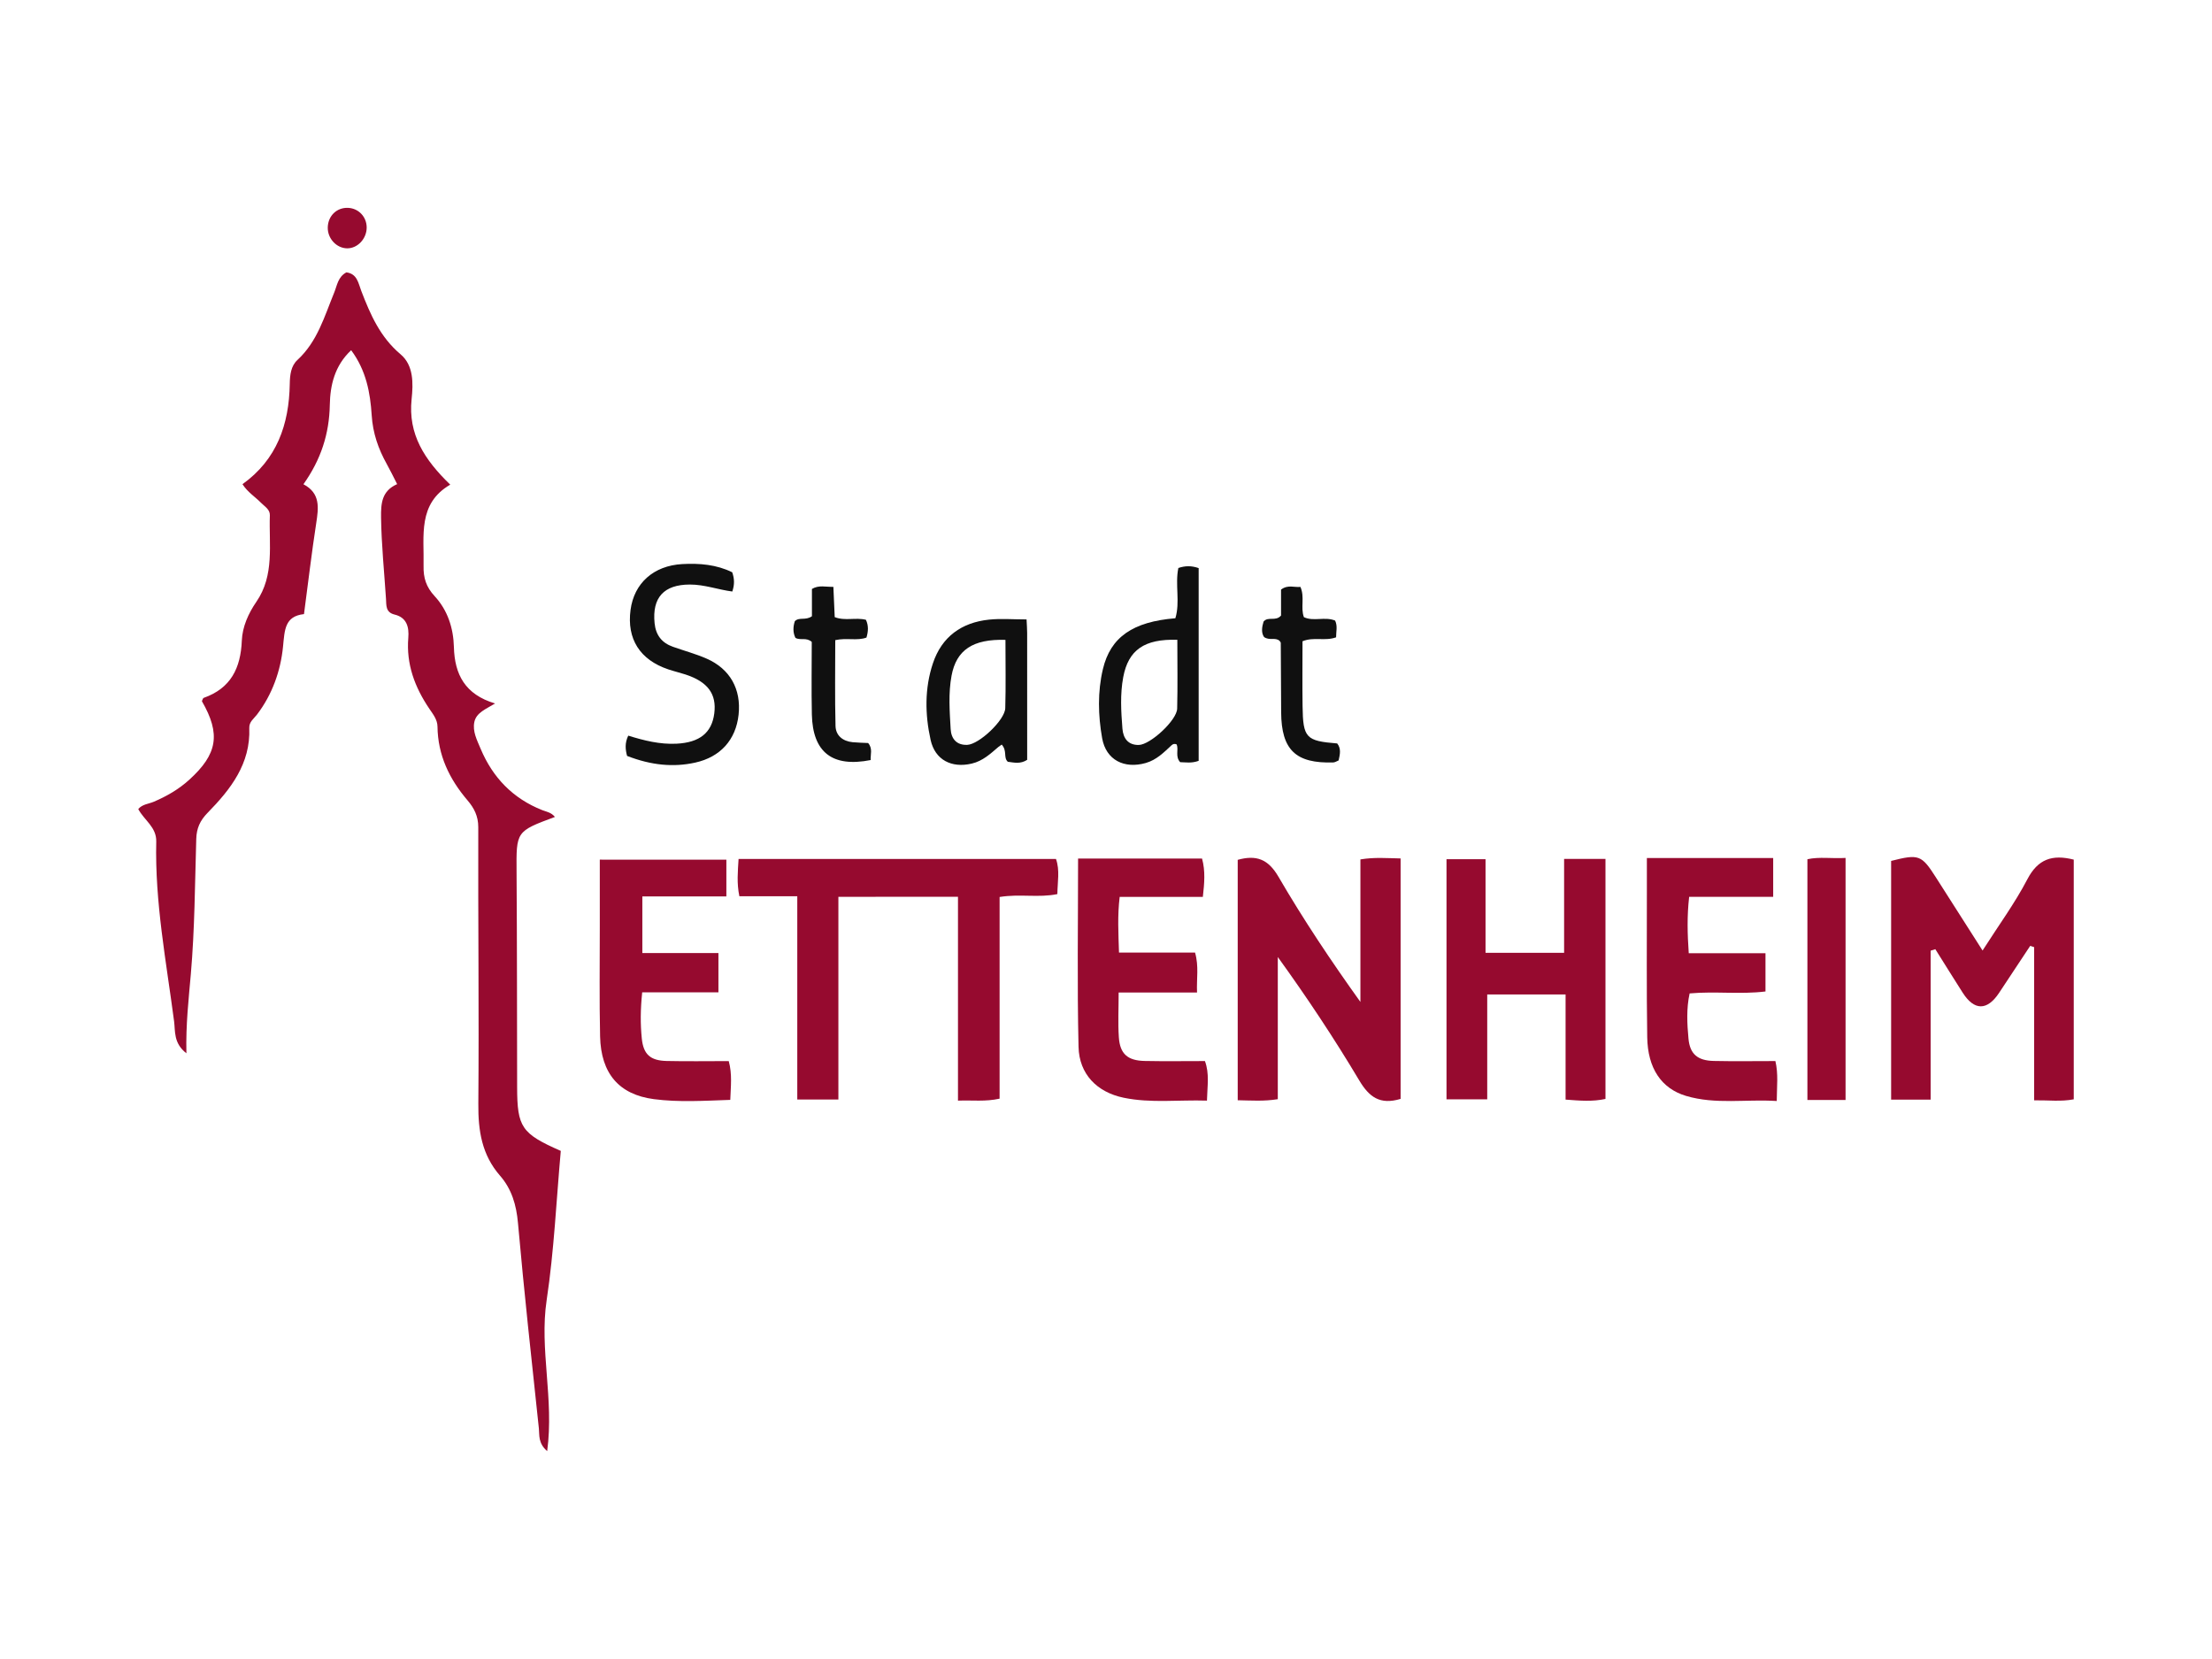 <?xml version="1.0" encoding="utf-8"?>
<!-- Generator: Adobe Illustrator 16.0.0, SVG Export Plug-In . SVG Version: 6.00 Build 0)  -->
<!DOCTYPE svg PUBLIC "-//W3C//DTD SVG 1.1//EN" "http://www.w3.org/Graphics/SVG/1.1/DTD/svg11.dtd">
<svg version="1.1" id="Ebene_1" xmlns="http://www.w3.org/2000/svg" xmlns:xlink="http://www.w3.org/1999/xlink" x="0px" y="0px"
	 width="400px" height="300px" viewBox="0 0 400 300" enable-background="new 0 0 400 300" xml:space="preserve">
<path fill-rule="evenodd" clip-rule="evenodd" fill="none" d="M100.345,147.73c-0.658-0.836-1.534-0.932-2.301-1.235
	c-5.31-2.107-8.952-5.893-11.143-11.115c-0.646-1.541-1.485-3.124-1.126-4.823c0.356-1.684,2.068-2.323,3.752-3.344
	c-5.441-1.623-7.319-5.268-7.448-10.184c-0.09-3.457-1.133-6.691-3.491-9.233c-1.517-1.637-2.046-3.291-1.996-5.465
	c0.124-5.455-1.093-11.244,4.824-14.688c-4.646-4.498-7.654-9.094-6.985-15.468c0.298-2.838,0.384-6.104-1.999-8.108
	c-3.69-3.105-5.464-7.188-7.104-11.46c-0.531-1.381-0.723-3.099-2.693-3.353c-1.528,0.813-1.675,2.367-2.203,3.654
	c-1.768,4.308-3.031,8.857-6.649,12.188c-1.188,1.093-1.36,2.733-1.387,4.344c-0.122,7.305-2.322,13.665-8.549,18.117
	c0.922,1.445,2.271,2.269,3.344,3.36c0.664,0.675,1.646,1.205,1.607,2.275C48.606,98.501,49.684,104,46.35,108.84
	c-1.446,2.101-2.521,4.519-2.623,7.012c-0.203,4.971-1.991,8.618-6.889,10.347c-0.161,0.057-0.224,0.393-0.328,0.601
	c3.433,5.952,2.833,9.569-2.31,14.229c-1.893,1.715-4.057,2.961-6.391,3.956c-0.934,0.398-2.054,0.438-2.81,1.319
	c1.066,2.023,3.317,3.254,3.255,5.882c-0.262,10.969,1.814,21.721,3.229,32.526c0.227,1.736-0.136,3.938,2.225,5.758
	c-0.125-5.195,0.405-9.758,0.801-14.324c0.704-8.115,0.736-16.292,0.98-24.445c0.057-1.898,0.669-3.302,2.047-4.709
	c4.167-4.256,7.796-8.878,7.542-15.345c-0.044-1.117,0.824-1.681,1.389-2.42c2.775-3.636,4.278-7.913,4.712-12.284
	c0.301-3.027,0.295-5.505,3.792-5.891c0.763-5.761,1.392-11.121,2.213-16.452c0.428-2.782,0.784-5.4-2.313-7.029
	c3.175-4.482,4.669-9.115,4.769-14.365c0.066-3.499,0.854-7.063,3.861-9.873c2.733,3.682,3.455,7.722,3.713,11.763
	c0.207,3.237,1.191,6.073,2.728,8.824c0.629,1.124,1.187,2.29,1.874,3.628c-2.797,1.234-2.942,3.505-2.908,6.034
	c0.067,4.928,0.577,9.82,0.894,14.727c0.074,1.146-0.103,2.429,1.559,2.828c2.187,0.528,2.634,2.248,2.473,4.201
	c-0.393,4.774,1.177,8.946,3.8,12.823c0.667,0.987,1.463,1.961,1.478,3.226c0.062,5.168,2.139,9.485,5.433,13.346
	c1.164,1.363,1.947,2.83,1.941,4.846c-0.05,16.677,0.148,33.355,0.011,50.031c-0.04,4.864,0.631,9.22,3.929,12.999
	c2.095,2.402,2.948,5.272,3.238,8.533c1.103,12.411,2.465,24.799,3.783,37.19c0.126,1.192-0.177,2.604,1.498,4.086
	c1.275-9.493-1.439-18.382-0.09-27.333c1.349-8.957,1.748-18.058,2.553-26.964c-7.114-3.125-7.881-4.288-7.895-11.53
	c-0.025-12.957-0.012-25.915-0.102-38.871C93.36,150.347,93.284,150.348,100.345,147.73z M151.607,162.171
	c7.414,0,14.313,0,21.626,0c0,12.43,0,24.568,0,36.86c2.658-0.105,4.906,0.22,7.526-0.356c0-12.192,0-24.345,0-36.469
	c3.695-0.603,7.069,0.183,10.445-0.525c0.025-2.213,0.475-4.326-0.25-6.354c-19.208,0-38.223,0-57.397,0
	c-0.136,2.271-0.35,4.362,0.142,6.741c3.451,0,6.756,0,10.474,0c0,12.452,0,24.609,0,36.758c2.662,0,4.895,0,7.434,0
	C151.607,186.581,151.607,174.523,151.607,162.171z M349.122,171.91c0.284-0.087,0.566-0.175,0.849-0.263
	c1.649,2.623,3.279,5.256,4.948,7.866c2.085,3.266,4.41,3.281,6.563,0.055c1.892-2.837,3.764-5.687,5.646-8.529
	c0.235,0.077,0.472,0.156,0.708,0.233c0,9.135,0,18.269,0,27.701c2.592-0.038,4.809,0.265,7.164-0.18c0-14.52,0-28.963,0-43.347
	c-3.896-0.984-6.48-0.103-8.391,3.557c-2.26,4.33-5.184,8.313-8.098,12.881c-2.922-4.581-5.674-8.896-8.426-13.209
	c-2.61-4.091-3.092-4.269-8.109-2.995c0,14.343,0,28.682,0,43.162c2.421,0,4.633,0,7.146,0
	C349.122,189.752,349.122,180.831,349.122,171.91z M253.274,198.713c0-14.501,0-28.938,0-43.48
	c-2.504-0.048-4.734-0.246-7.268,0.176c0,8.738,0,17.257,0,25.775c-5.334-7.447-10.318-14.905-14.821-22.644
	c-1.868-3.209-4.012-3.979-7.366-3.056c0,14.451,0,28.874,0,43.475c2.477,0.04,4.697,0.216,7.249-0.19c0-8.687,0-17.197,0-25.71
	c5.305,7.346,10.197,14.722,14.728,22.314C247.575,198.359,249.527,199.85,253.274,198.713z M282.84,155.322
	c0,5.925,0,11.485,0,16.973c-4.879,0-9.366,0-14.208,0c0-5.832,0-11.406,0-16.919c-2.593,0-4.817,0-7.058,0
	c0,14.642,0,29.065,0,43.419c2.501,0,4.722,0,7.364,0c0-6.479,0-12.751,0-18.963c4.925,0,9.412,0,14.169,0
	c0,6.455,0,12.652,0,19.013c2.588,0.2,4.892,0.388,7.213-0.122c0-14.575,0-28.907,0-43.4
	C287.901,155.322,285.672,155.322,282.84,155.322z M131.35,155.453c-7.837,0-15.309,0-22.888,0c0,4.252-0.003,8.21,0,12.168
	c0.006,6.601-0.096,13.204,0.054,19.801c0.153,6.697,3.414,10.513,9.728,11.341c4.496,0.589,9.037,0.293,13.813,0.131
	c0.084-2.434,0.373-4.629-0.277-7.014c-3.827,0-7.535,0.064-11.239-0.021c-2.93-0.068-4.194-1.183-4.485-4.064
	c-0.265-2.612-0.249-5.253,0.071-8.345c4.617,0,9.225,0,13.787,0c0-2.586,0-4.694,0-7.112c-4.708,0-9.224,0-13.758,0
	c0-3.492,0-6.662,0-10.232c5.191,0,10.167,0,15.193,0C131.35,159.684,131.35,157.672,131.35,155.453z M194.951,155.252
	c0,11.569-0.179,22.814,0.083,34.048c0.114,4.943,3.345,8.206,8.153,9.203c4.94,1.023,9.926,0.356,15.069,0.523
	c0.065-2.663,0.478-4.868-0.365-7.153c-3.721,0-7.312,0.057-10.9-0.019c-3.076-0.063-4.46-1.272-4.667-4.269
	c-0.177-2.588-0.037-5.196-0.037-8.113c4.841,0,9.342,0,14.176,0c-0.109-2.519,0.357-4.712-0.359-7.213c-4.593,0-9.09,0-13.754,0
	c-0.106-3.499-0.295-6.667,0.123-10.078c5.111,0,9.984,0,15.04,0c0.275-2.459,0.479-4.652-0.146-6.93
	C209.954,155.252,202.668,155.252,194.951,155.252z M320.648,155.156c-3.855,0-7.541,0-11.225,0c-3.796,0-7.591,0-11.617,0
	c0,2.358-0.001,4.259,0,6.158c0.01,8.755-0.071,17.511,0.064,26.265c0.087,5.586,2.556,9.266,7.017,10.595
	c5.359,1.598,10.828,0.563,16.404,0.922c0.02-2.73,0.306-4.85-0.243-7.223c-3.772,0-7.467,0.062-11.159-0.02
	c-2.887-0.063-4.297-1.225-4.557-4.018c-0.252-2.698-0.396-5.445,0.205-8.194c4.634-0.419,9.172,0.208,13.718-0.352
	c0-2.372,0-4.473,0-6.915c-4.666,0-9.165,0-13.876,0c-0.24-3.506-0.325-6.668,0.071-10.196c5.118,0,10.093,0,15.197,0
	C320.648,159.719,320.648,157.627,320.648,155.156z M132.408,103.486c-2.828-1.393-5.913-1.658-9.033-1.483
	c-5.194,0.291-8.707,3.46-9.35,8.278c-0.702,5.26,1.688,9.038,6.83,10.765c1.021,0.344,2.076,0.587,3.099,0.922
	c4.033,1.319,5.66,3.526,5.213,7.03c-0.448,3.514-2.643,5.273-6.816,5.486c-3.015,0.154-5.905-0.576-8.742-1.457
	c-0.656,1.377-0.512,2.528-0.212,3.668c4.374,1.695,8.37,2.083,12.326,1.207c4.54-1.004,7.352-4.114,7.84-8.672
	c0.492-4.597-1.538-8.27-5.795-10.135c-1.968-0.861-4.066-1.42-6.096-2.142c-2.002-0.711-3.083-2.104-3.3-4.261
	c-0.465-4.627,1.664-6.982,6.393-6.989c2.613-0.004,5.099,0.928,7.658,1.262C132.86,105.667,132.806,104.634,132.408,103.486z
	 M216.756,137.583c0-11.734,0-23.295,0-34.852c-1.313-0.458-2.459-0.434-3.673-0.018c-0.624,3.011,0.353,6.143-0.538,9.084
	c-7.658,0.631-11.723,3.373-13.107,9.208c-0.973,4.103-0.868,8.358-0.135,12.487c0.699,3.938,3.994,5.595,7.897,4.478
	c1.942-0.556,3.271-1.918,4.669-3.217c0.279-0.26,0.598-0.289,0.92-0.13c0.379,0.992-0.316,2.16,0.621,3.201
	C214.382,137.837,215.432,138.066,216.756,137.583z M333.737,198.916c0-14.736,0-29.142,0-43.777c-2.474,0.152-4.7-0.242-6.9,0.235
	c0,14.62,0,29.029,0,43.542C329.212,198.916,331.333,198.916,333.737,198.916z M185.635,112.011c-2.492,0-4.663-0.186-6.79,0.037
	c-4.964,0.521-8.541,3.091-10.144,7.901c-1.514,4.538-1.439,9.237-0.417,13.848c0.804,3.628,3.798,5.145,7.45,4.28
	c1.975-0.468,3.36-1.765,4.816-3.014c0.241-0.206,0.618-0.391,0.581-0.436c1.061,1.179,0.266,2.331,1.111,3.122
	c1.087,0.135,2.248,0.463,3.504-0.348c0-7.615,0.001-15.284-0.004-22.953C185.741,113.74,185.682,113.031,185.635,112.011z
	 M146.823,111.436c-1.176,0.827-2.275,0.091-3.091,0.893c-0.327,1.003-0.372,2.035,0.103,3.013c0.879,0.525,1.952-0.155,2.957,0.737
	c0,4.27-0.077,8.688,0.018,13.104c0.147,6.871,3.704,9.63,10.64,8.259c-0.076-1.001,0.41-2.067-0.465-3.077
	c-0.904-0.047-1.856-0.06-2.801-0.151c-1.783-0.174-3.05-1.202-3.095-2.939c-0.133-5.201-0.048-10.407-0.048-15.515
	c2.098-0.467,3.916,0.163,5.643-0.463c0.328-1.108,0.401-2.146-0.094-3.214c-1.828-0.477-3.793,0.251-5.646-0.487
	c-0.082-1.843-0.158-3.588-0.242-5.473c-1.417,0.037-2.592-0.377-3.879,0.378C146.823,108.081,146.823,109.742,146.823,111.436z
	 M231.407,115.909c0.084,0.142,0.196,0.241,0.196,0.343c0.029,4.185,0.043,8.368,0.069,12.552c0.042,6.795,2.63,9.288,9.434,9.069
	c0.322-0.011,0.639-0.238,0.959-0.365c0.245-1.101,0.487-2.132-0.257-3.069c-5.657-0.451-6.184-0.989-6.264-6.761
	c-0.055-3.923-0.011-7.847-0.011-11.718c2.06-0.842,4.045,0.026,6.074-0.712c-0.015-1.009,0.309-2.013-0.177-3.03
	c-1.878-0.764-3.881,0.218-5.647-0.616c-0.64-1.744,0.195-3.609-0.626-5.471c-1.086,0.13-2.256-0.461-3.505,0.488
	c0,1.6,0,3.243,0,4.691c-0.979,1.129-2.338,0.09-3.164,1.097c-0.298,0.988-0.448,2.012,0.094,2.791
	C229.572,115.898,230.658,115.178,231.407,115.909z M62.777,44.906c1.893,0.019,3.544-1.752,3.53-3.785
	c-0.013-1.911-1.45-3.433-3.335-3.533c-2.042-0.107-3.646,1.419-3.703,3.521C59.216,43.121,60.846,44.888,62.777,44.906z"/>
<path fill-rule="evenodd" clip-rule="evenodd" fill="#960A2F" d="M100.345,147.73c-7.061,2.617-6.985,2.616-6.933,9.988
	c0.089,12.956,0.076,25.914,0.102,38.871c0.014,7.242,0.781,8.405,7.895,11.53c-0.805,8.906-1.204,18.007-2.553,26.964
	c-1.349,8.951,1.366,17.84,0.09,27.333c-1.675-1.482-1.372-2.894-1.498-4.086c-1.318-12.392-2.681-24.779-3.783-37.19
	c-0.29-3.261-1.143-6.131-3.238-8.533c-3.298-3.779-3.969-8.135-3.929-12.999c0.137-16.676-0.062-33.354-0.011-50.031
	c0.006-2.016-0.777-3.482-1.941-4.846c-3.294-3.86-5.371-8.178-5.433-13.346c-0.015-1.265-0.811-2.238-1.478-3.226
	c-2.624-3.877-4.193-8.049-3.8-12.823c0.161-1.953-0.286-3.673-2.473-4.201c-1.662-0.399-1.485-1.682-1.559-2.828
	c-0.317-4.906-0.826-9.799-0.894-14.727c-0.034-2.529,0.111-4.8,2.908-6.034c-0.688-1.338-1.245-2.504-1.874-3.628
	c-1.537-2.751-2.521-5.587-2.728-8.824c-0.258-4.041-0.98-8.081-3.713-11.763c-3.008,2.81-3.795,6.374-3.861,9.873
	c-0.099,5.25-1.594,9.883-4.769,14.365c3.097,1.629,2.741,4.247,2.313,7.029c-0.821,5.331-1.45,10.691-2.213,16.452
	c-3.497,0.386-3.491,2.863-3.792,5.891c-0.434,4.371-1.937,8.648-4.712,12.284c-0.565,0.739-1.433,1.303-1.389,2.42
	c0.254,6.467-3.375,11.089-7.542,15.345c-1.378,1.407-1.991,2.811-2.047,4.709c-0.245,8.153-0.276,16.33-0.98,24.445
	c-0.396,4.566-0.926,9.129-0.801,14.324c-2.36-1.82-1.998-4.021-2.225-5.758c-1.414-10.806-3.491-21.558-3.229-32.526
	c0.062-2.628-2.189-3.858-3.255-5.882c0.756-0.882,1.876-0.921,2.81-1.319c2.334-0.995,4.498-2.241,6.391-3.956
	c5.144-4.66,5.743-8.277,2.308-14.23c0.106-0.207,0.169-0.543,0.33-0.6c4.898-1.729,6.686-5.376,6.889-10.347
	c0.102-2.493,1.177-4.911,2.623-7.012c3.333-4.84,2.256-10.339,2.449-15.646c0.039-1.07-0.944-1.601-1.607-2.275
	c-1.073-1.092-2.421-1.915-3.344-3.36c6.227-4.452,8.427-10.813,8.549-18.117c0.027-1.61,0.199-3.251,1.387-4.344
	c3.618-3.33,4.881-7.88,6.649-12.188c0.528-1.287,0.675-2.842,2.203-3.654c1.97,0.254,2.162,1.972,2.693,3.353
	c1.64,4.272,3.414,8.354,7.104,11.46c2.383,2.005,2.297,5.271,1.999,8.108c-0.669,6.374,2.339,10.97,6.985,15.468
	c-5.917,3.443-4.701,9.232-4.824,14.688c-0.05,2.174,0.479,3.828,1.996,5.465c2.357,2.542,3.401,5.776,3.491,9.233
	c0.128,4.916,2.006,8.561,7.448,10.184c-1.684,1.021-3.396,1.66-3.752,3.344c-0.358,1.699,0.481,3.282,1.126,4.823
	c2.191,5.223,5.833,9.008,11.143,11.115C98.811,146.799,99.687,146.895,100.345,147.73z"/>
<path fill-rule="evenodd" clip-rule="evenodd" fill="#960A2F" d="M151.607,162.171c0,12.353,0,24.41,0,36.654
	c-2.539,0-4.771,0-7.434,0c0-12.148,0-24.306,0-36.758c-3.718,0-7.023,0-10.474,0c-0.492-2.379-0.278-4.47-0.142-6.741
	c19.174,0,38.188,0,57.397,0c0.726,2.028,0.276,4.142,0.25,6.354c-3.376,0.708-6.75-0.077-10.445,0.525c0,12.124,0,24.276,0,36.469
	c-2.621,0.576-4.868,0.251-7.526,0.356c0-12.292,0-24.431,0-36.86C165.919,162.171,159.021,162.171,151.607,162.171z"/>
<path fill-rule="evenodd" clip-rule="evenodd" fill="#960A2F" d="M349.122,171.91c0,8.921,0,17.842,0,26.933
	c-2.513,0-4.725,0-7.146,0c0-14.48,0-28.819,0-43.162c5.018-1.273,5.499-1.096,8.109,2.995c2.752,4.313,5.504,8.628,8.426,13.209
	c2.914-4.567,5.838-8.551,8.098-12.881c1.91-3.659,4.494-4.541,8.391-3.557c0,14.384,0,28.827,0,43.347
	c-2.355,0.444-4.572,0.142-7.164,0.18c0-9.433,0-18.566,0-27.701c-0.236-0.077-0.473-0.156-0.708-0.233
	c-1.883,2.843-3.755,5.692-5.646,8.529c-2.152,3.227-4.478,3.211-6.563-0.055c-1.669-2.61-3.299-5.243-4.948-7.866
	C349.689,171.735,349.406,171.823,349.122,171.91z"/>
<path fill-rule="evenodd" clip-rule="evenodd" fill="#960A2F" d="M253.274,198.713c-3.747,1.137-5.698-0.354-7.479-3.34
	c-4.53-7.593-9.423-14.969-14.728-22.314c0,8.513,0,17.023,0,25.71c-2.552,0.406-4.772,0.23-7.249,0.19c0-14.601,0-29.023,0-43.475
	c3.354-0.923,5.498-0.153,7.366,3.056c4.503,7.738,9.487,15.196,14.821,22.644c0-8.519,0-17.037,0-25.775
	c2.533-0.422,4.764-0.224,7.268-0.176C253.274,169.775,253.274,184.212,253.274,198.713z"/>
<path fill-rule="evenodd" clip-rule="evenodd" fill="#960A2F" d="M282.84,155.322c2.832,0,5.061,0,7.48,0c0,14.493,0,28.825,0,43.4
	c-2.321,0.51-4.625,0.322-7.213,0.122c0-6.36,0-12.558,0-19.013c-4.757,0-9.244,0-14.169,0c0,6.212,0,12.483,0,18.963
	c-2.643,0-4.863,0-7.364,0c0-14.354,0-28.777,0-43.419c2.24,0,4.465,0,7.058,0c0,5.513,0,11.087,0,16.919c4.842,0,9.329,0,14.208,0
	C282.84,166.808,282.84,161.247,282.84,155.322z"/>
<path fill-rule="evenodd" clip-rule="evenodd" fill="#960A2F" d="M131.35,155.453c0,2.219,0,4.23,0,6.652
	c-5.026,0-10.001,0-15.193,0c0,3.57,0,6.74,0,10.232c4.534,0,9.05,0,13.758,0c0,2.418,0,4.526,0,7.112c-4.563,0-9.17,0-13.787,0
	c-0.32,3.092-0.336,5.732-0.071,8.345c0.291,2.882,1.555,3.996,4.485,4.064c3.704,0.085,7.412,0.021,11.239,0.021
	c0.65,2.385,0.361,4.58,0.277,7.014c-4.776,0.162-9.318,0.458-13.813-0.131c-6.314-0.828-9.575-4.644-9.728-11.341
	c-0.15-6.597-0.048-13.2-0.054-19.801c-0.003-3.958,0-7.916,0-12.168C116.041,155.453,123.513,155.453,131.35,155.453z"/>
<path fill-rule="evenodd" clip-rule="evenodd" fill="#960A2F" d="M194.951,155.252c7.717,0,15.003,0,22.416,0
	c0.625,2.277,0.421,4.471,0.146,6.93c-5.056,0-9.929,0-15.04,0c-0.418,3.411-0.229,6.579-0.123,10.078c4.664,0,9.161,0,13.754,0
	c0.717,2.501,0.25,4.694,0.359,7.213c-4.834,0-9.335,0-14.176,0c0,2.917-0.14,5.525,0.037,8.113
	c0.207,2.996,1.591,4.205,4.667,4.269c3.589,0.075,7.18,0.019,10.9,0.019c0.843,2.285,0.431,4.49,0.365,7.153
	c-5.144-0.167-10.129,0.5-15.069-0.523c-4.809-0.997-8.039-4.26-8.153-9.203C194.773,178.066,194.951,166.821,194.951,155.252z"/>
<path fill-rule="evenodd" clip-rule="evenodd" fill="#960A2F" d="M320.648,155.156c0,2.471,0,4.563,0,7.022
	c-5.104,0-10.079,0-15.197,0c-0.396,3.528-0.312,6.69-0.071,10.196c4.711,0,9.21,0,13.876,0c0,2.442,0,4.543,0,6.915
	c-4.546,0.56-9.084-0.067-13.718,0.352c-0.602,2.749-0.457,5.496-0.205,8.194c0.26,2.793,1.67,3.954,4.557,4.018
	c3.692,0.081,7.387,0.02,11.159,0.02c0.549,2.373,0.263,4.492,0.243,7.223c-5.576-0.358-11.045,0.676-16.404-0.922
	c-4.461-1.329-6.93-5.009-7.017-10.595c-0.136-8.754-0.055-17.51-0.064-26.265c-0.001-1.899,0-3.8,0-6.158c4.026,0,7.821,0,11.617,0
	C313.107,155.156,316.792,155.156,320.648,155.156z"/>
<path fill-rule="evenodd" clip-rule="evenodd" fill="#101010" d="M132.408,103.486c0.398,1.147,0.451,2.181,0.014,3.479
	c-2.559-0.334-5.045-1.266-7.658-1.262c-4.729,0.007-6.857,2.362-6.393,6.989c0.217,2.157,1.298,3.55,3.3,4.261
	c2.029,0.722,4.128,1.28,6.096,2.142c4.258,1.865,6.288,5.538,5.795,10.135c-0.488,4.558-3.3,7.668-7.84,8.672
	c-3.956,0.876-7.952,0.488-12.326-1.207c-0.3-1.14-0.444-2.291,0.212-3.668c2.837,0.881,5.727,1.611,8.742,1.457
	c4.173-0.213,6.369-1.973,6.816-5.486c0.447-3.504-1.18-5.711-5.213-7.03c-1.023-0.335-2.078-0.578-3.099-0.922
	c-5.142-1.727-7.532-5.505-6.83-10.765c0.643-4.818,4.155-7.987,9.35-8.278C126.495,101.828,129.58,102.094,132.408,103.486z"/>
<path fill-rule="evenodd" clip-rule="evenodd" fill="#101010" d="M216.756,137.583c-1.324,0.483-2.374,0.254-3.346,0.242
	c-0.938-1.041-0.242-2.209-0.621-3.201c-0.322-0.159-0.641-0.13-0.92,0.13c-1.398,1.299-2.727,2.661-4.669,3.217
	c-3.903,1.117-7.198-0.539-7.897-4.478c-0.733-4.129-0.838-8.385,0.135-12.487c1.384-5.835,5.449-8.577,13.107-9.208
	c0.891-2.941-0.086-6.073,0.538-9.084c1.214-0.416,2.36-0.44,3.673,0.018C216.756,114.288,216.756,125.849,216.756,137.583z
	 M212.898,115.695c-5.967-0.186-8.858,1.837-9.782,6.754c-0.578,3.076-0.391,6.218-0.145,9.321c0.135,1.704,1.004,2.983,2.963,2.942
	c2.083-0.044,6.875-4.461,6.934-6.566C212.975,124.09,212.898,120.03,212.898,115.695z"/>
<path fill-rule="evenodd" clip-rule="evenodd" fill="#960A2F" d="M333.737,198.916c-2.403,0-4.524,0-6.9,0
	c0-14.513,0-28.922,0-43.542c2.2-0.478,4.427-0.083,6.9-0.235C333.737,169.774,333.737,184.18,333.737,198.916z"/>
<path fill-rule="evenodd" clip-rule="evenodd" fill="#101010" d="M185.635,112.011c0.046,1.021,0.105,1.729,0.107,2.438
	c0.006,7.669,0.004,15.338,0.004,22.953c-1.256,0.811-2.417,0.482-3.504,0.348c-0.845-0.791-0.051-1.943-1.111-3.122
	c0.037,0.045-0.34,0.229-0.581,0.436c-1.456,1.249-2.841,2.546-4.816,3.014c-3.651,0.864-6.646-0.652-7.45-4.28
	c-1.021-4.61-1.096-9.31,0.417-13.848c1.603-4.811,5.18-7.38,10.144-7.901C180.973,111.825,183.143,112.011,185.635,112.011z
	 M181.818,115.708c-5.889-0.177-8.87,1.824-9.744,6.457c-0.6,3.188-0.349,6.45-0.166,9.675c0.101,1.763,1.08,2.932,3.004,2.854
	c2.141-0.086,6.811-4.479,6.871-6.638C181.9,124.01,181.818,119.958,181.818,115.708z"/>
<path fill-rule="evenodd" clip-rule="evenodd" fill="#101010" d="M146.823,111.436c0-1.693,0-3.354,0-4.937
	c1.288-0.755,2.462-0.341,3.879-0.378c0.084,1.885,0.161,3.63,0.242,5.473c1.852,0.738,3.818,0.011,5.646,0.487
	c0.495,1.068,0.422,2.105,0.094,3.214c-1.728,0.626-3.545-0.004-5.643,0.463c0,5.107-0.085,10.313,0.048,15.515
	c0.044,1.737,1.312,2.766,3.095,2.939c0.944,0.092,1.896,0.104,2.801,0.151c0.875,1.01,0.389,2.076,0.465,3.077
	c-6.936,1.371-10.492-1.388-10.64-8.259c-0.094-4.415-0.018-8.834-0.018-13.104c-1.005-0.893-2.078-0.212-2.957-0.737
	c-0.475-0.978-0.43-2.01-0.103-3.013C144.548,111.526,145.647,112.263,146.823,111.436z"/>
<path fill-rule="evenodd" clip-rule="evenodd" fill="#101010" d="M231.407,115.909c-0.749-0.731-1.836-0.011-2.824-0.711
	c-0.542-0.779-0.392-1.803-0.094-2.791c0.826-1.007,2.185,0.032,3.164-1.097c0-1.448,0-3.092,0-4.691
	c1.249-0.949,2.419-0.358,3.505-0.488c0.821,1.861-0.014,3.727,0.626,5.471c1.767,0.834,3.77-0.147,5.647,0.616
	c0.485,1.018,0.162,2.021,0.177,3.03c-2.029,0.738-4.015-0.13-6.074,0.712c0,3.871-0.044,7.795,0.011,11.718
	c0.08,5.771,0.606,6.31,6.264,6.761c0.744,0.938,0.502,1.969,0.257,3.069c-0.32,0.127-0.637,0.354-0.959,0.365
	c-6.804,0.219-9.392-2.274-9.434-9.069c-0.026-4.184-0.04-8.367-0.069-12.552C231.604,116.15,231.491,116.051,231.407,115.909z"/>
<path fill-rule="evenodd" clip-rule="evenodd" fill="#960A2F" d="M62.777,44.906c-1.93-0.019-3.561-1.785-3.507-3.797
	c0.056-2.103,1.661-3.629,3.703-3.521c1.885,0.101,3.322,1.622,3.335,3.533C66.321,43.154,64.669,44.925,62.777,44.906z"/>
<path fill-rule="evenodd" clip-rule="evenodd" fill="none" d="M212.898,115.695c0,4.335,0.077,8.395-0.03,12.451
	c-0.059,2.105-4.851,6.522-6.934,6.566c-1.959,0.041-2.828-1.238-2.963-2.942c-0.246-3.104-0.434-6.245,0.145-9.321
	C204.039,117.532,206.931,115.51,212.898,115.695z"/>
<path fill-rule="evenodd" clip-rule="evenodd" fill="none" d="M181.818,115.708c0,4.25,0.082,8.302-0.034,12.349
	c-0.061,2.158-4.73,6.552-6.871,6.638c-1.924,0.077-2.903-1.092-3.004-2.854c-0.183-3.225-0.435-6.486,0.166-9.675
	C172.948,117.532,175.929,115.531,181.818,115.708z"/>
</svg>
